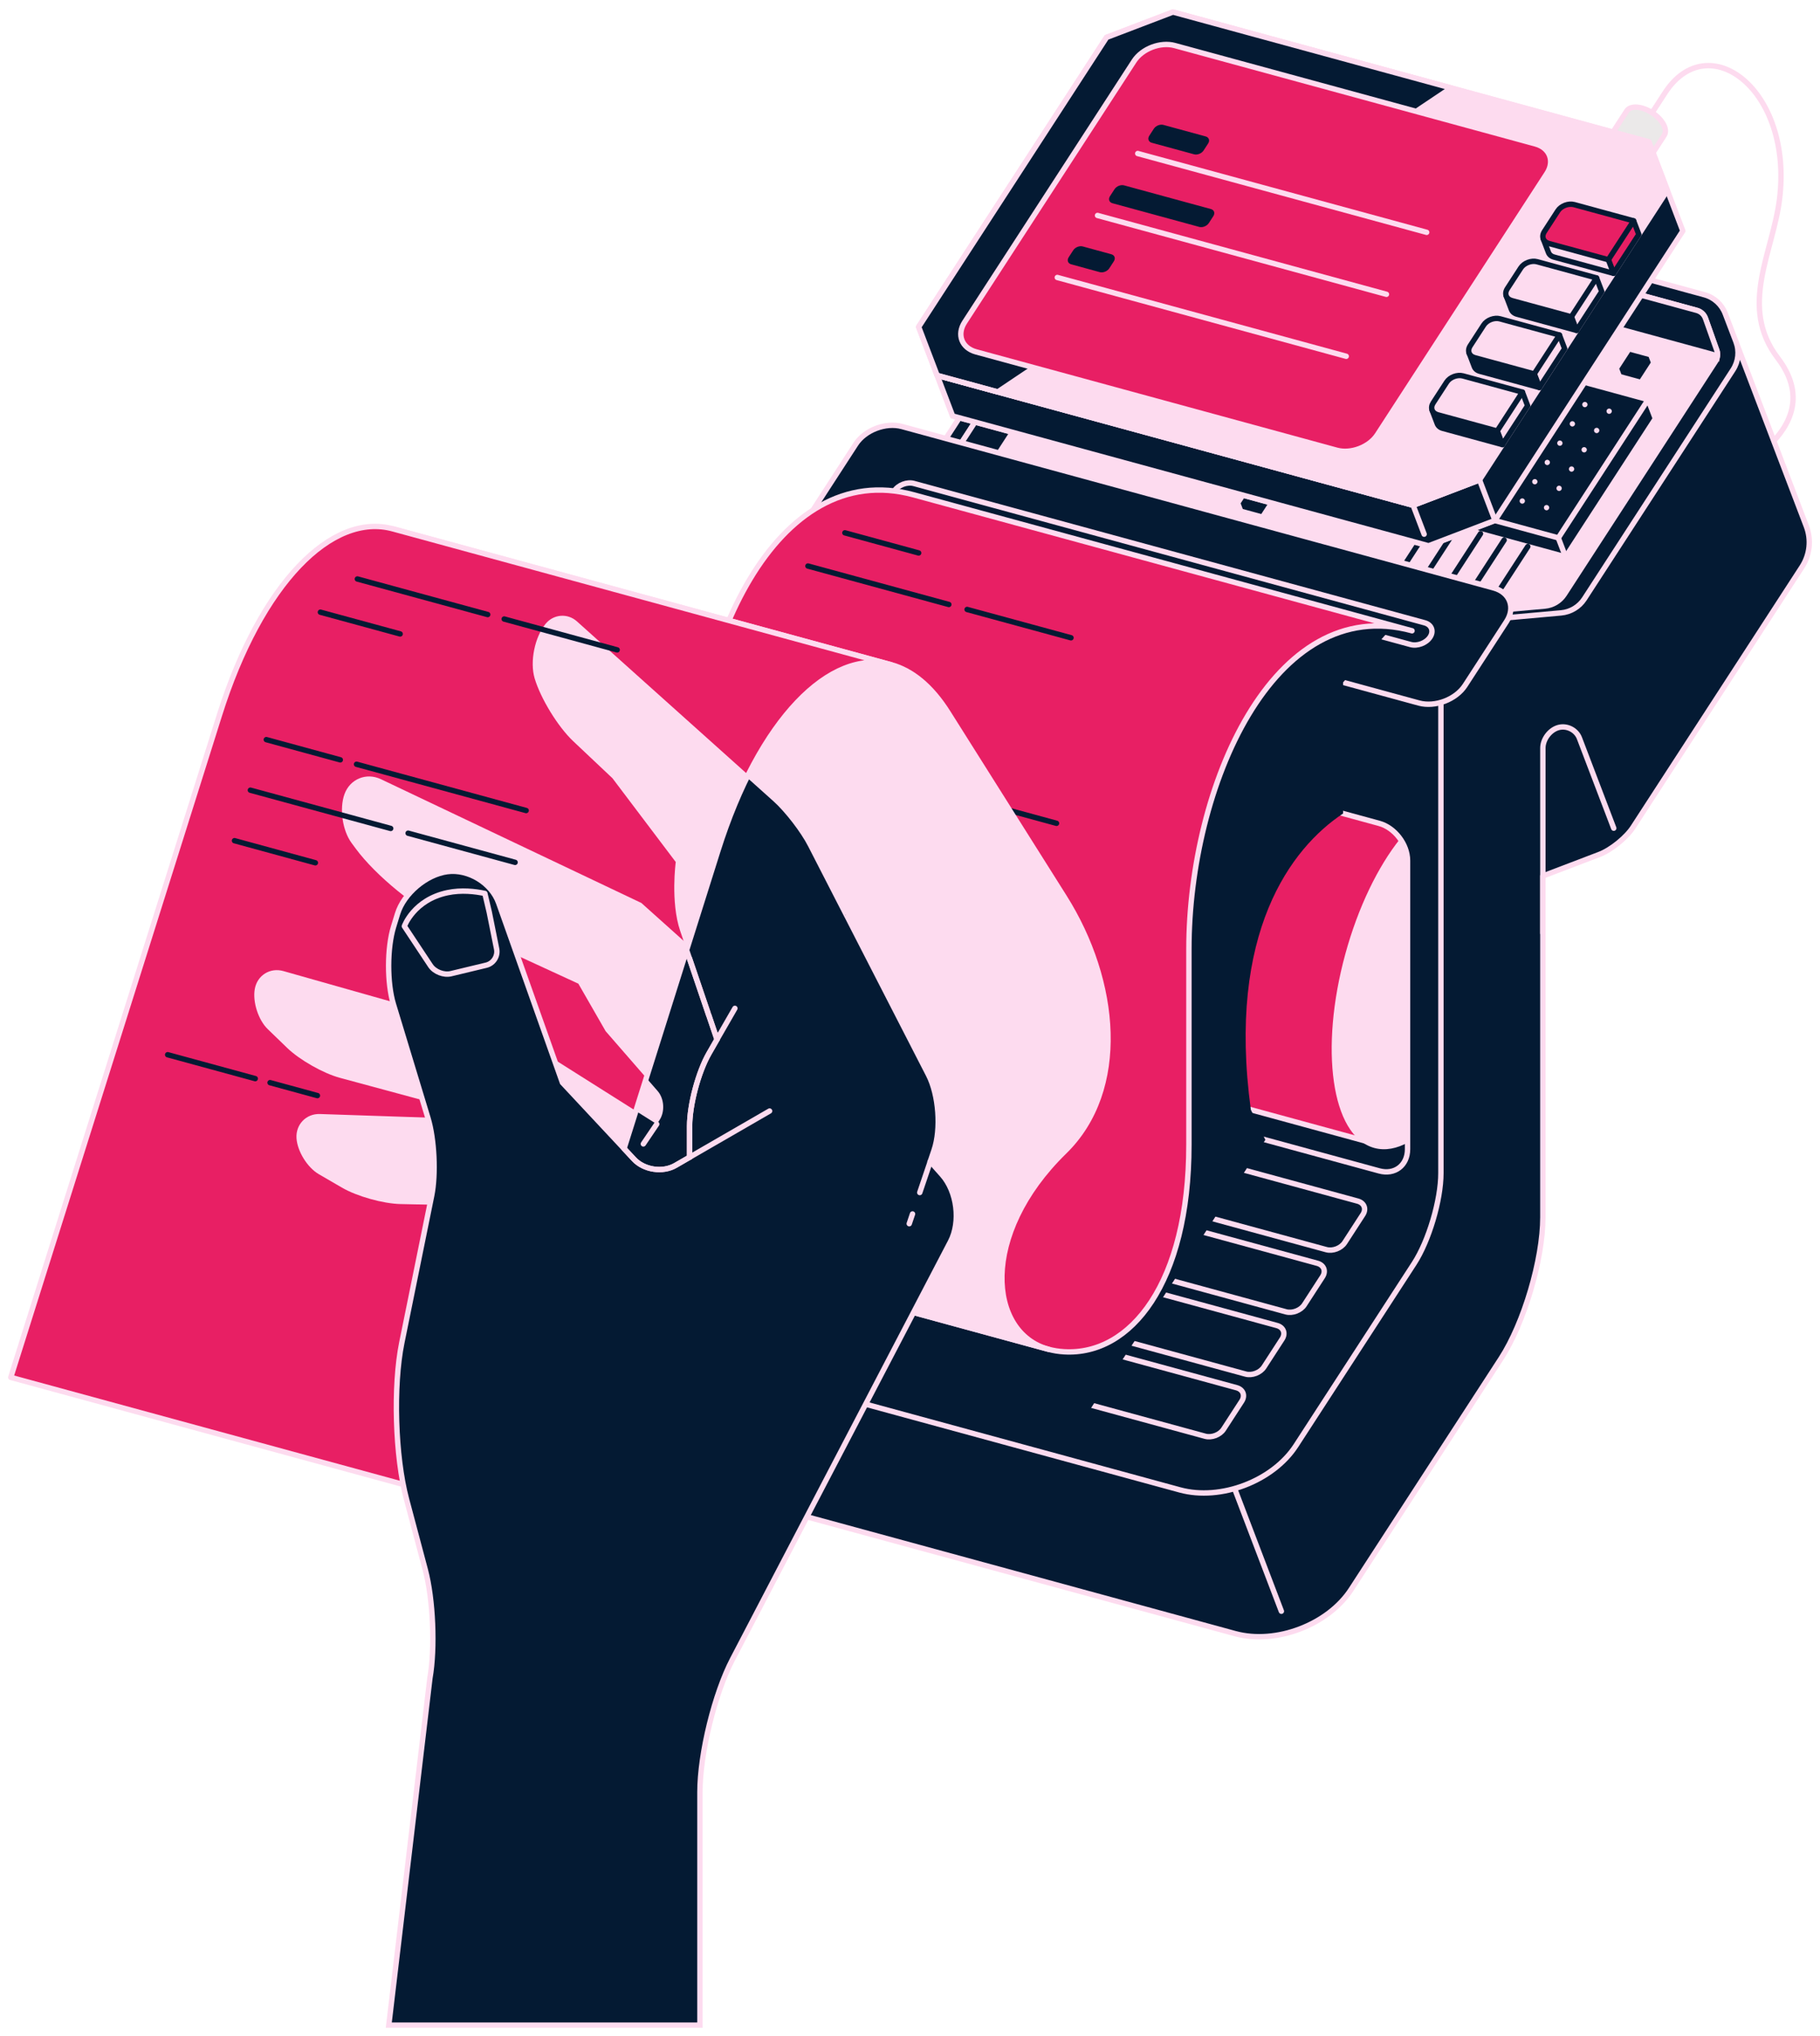 <svg width="169" height="189" viewBox="0 0 169 189" fill="none" xmlns="http://www.w3.org/2000/svg">
<path d="M152.434 11.968L154.603 8.625C158.622 2.431 166.498 8.323 165.244 18.479C164.631 23.45 161.434 28.463 165.085 33.25C170.282 40.073 159.476 44.469 159.476 44.469" stroke="#FDDBEF" stroke-width="0.5" stroke-linecap="round" stroke-linejoin="round"/>
<path d="M154.539 12.555C154.881 12.028 154.38 11.092 153.418 10.469C152.456 9.844 151.399 9.768 151.056 10.298L147.599 15.625L151.081 17.885L154.539 12.558V12.555Z" fill="#EBE9E9" stroke="#FDDBEF" stroke-width="0.5" stroke-linecap="round" stroke-linejoin="round"/>
<path d="M151.069 17.938C151.412 17.41 150.91 16.476 149.948 15.852C148.986 15.227 147.929 15.149 147.586 15.677C147.243 16.205 147.745 17.139 148.707 17.764C149.669 18.388 150.726 18.466 151.069 17.938Z" fill="#FDDBEF" stroke="#FDDBEF" stroke-width="0.5" stroke-linecap="round" stroke-linejoin="round"/>
<path d="M136.279 74.548L76.787 57.812V103.466L136.279 117.543V74.548Z" fill="#041A33"/>
<path d="M90.005 61.926C86.23 60.897 81.239 67.139 78.858 75.869C76.477 84.599 77.608 92.51 81.382 93.539L127.659 106.161L136.281 74.548L90.005 61.926Z" fill="#E81F64" stroke="#FDDBEF" stroke-width="0.5" stroke-linecap="round" stroke-linejoin="round"/>
<path d="M138.822 92.385C141.203 83.656 140.075 75.744 136.301 74.715C132.527 73.685 127.538 79.927 125.156 88.657C122.774 97.387 123.903 105.298 127.676 106.328C131.45 107.358 136.44 101.115 138.822 92.385Z" fill="#FDDBEF" stroke="#FDDBEF" stroke-width="0.5" stroke-linecap="round" stroke-linejoin="round"/>
<path d="M135.181 91.393C136.294 87.314 135.767 83.619 134.004 83.138C132.242 82.657 129.911 85.573 128.798 89.651C127.686 93.73 128.213 97.425 129.975 97.906C131.738 98.387 134.069 95.471 135.181 91.393Z" stroke="#FDDBEF" stroke-width="0.5" stroke-linecap="round" stroke-linejoin="round"/>
<path d="M61.278 123.622L116.45 136.279L131.971 111.209V71.091L125.456 53.989L161.196 31.729L167.73 48.856C168.206 50.103 168.057 51.503 167.33 52.624L151.647 76.783C151.012 77.764 149.596 78.907 148.504 79.323L143.266 81.32V112.996C143.266 116.92 141.517 122.825 139.38 126.117L125.466 147.549C123.329 150.841 118.482 152.689 114.694 151.657L73.894 140.53C70.106 139.498 65.865 135.65 64.465 131.984L61.579 124.422L61.271 123.615L61.278 123.622Z" fill="#041A33" stroke="#FDDBEF" stroke-width="0.5" stroke-linecap="round" stroke-linejoin="round"/>
<path d="M118.985 149.577L114.642 138.187" stroke="#FDDBEF" stroke-width="0.5" stroke-linecap="round" stroke-linejoin="round"/>
<path d="M75.224 48.608V91.809C75.224 94.933 73.833 99.631 72.132 102.25L61.757 118.232C59.62 121.524 60.969 125.063 64.757 126.095L109.564 138.314C113.351 139.346 118.196 137.498 120.335 134.206L131.316 117.289C132.681 115.184 133.799 111.412 133.799 108.904V64.586L75.224 48.611V48.608ZM130.701 106.685C130.701 108.187 129.513 109.095 128.066 108.698L80.779 95.803C79.328 95.406 78.144 93.853 78.144 92.352V65.555C78.144 64.053 79.332 63.145 80.779 63.542L128.066 76.437C129.516 76.834 130.701 78.386 130.701 79.888V106.685Z" fill="#041A33" stroke="#FDDBEF" stroke-width="0.5" stroke-linecap="round" stroke-linejoin="round"/>
<path d="M110.47 111.428C110.13 111.952 110.346 112.514 110.946 112.679L123.156 116.009C123.759 116.174 124.527 115.879 124.867 115.355L126.553 112.755C126.892 112.232 126.676 111.67 126.076 111.505L113.867 108.174C113.264 108.009 112.495 108.304 112.156 108.828L110.47 111.428Z" fill="#041A33" stroke="#FDDBEF" stroke-width="0.5" stroke-linecap="round" stroke-linejoin="round"/>
<path d="M106.723 117.201C106.384 117.725 106.599 118.287 107.2 118.452L119.409 121.782C120.012 121.947 120.781 121.652 121.12 121.128L122.806 118.528C123.146 118.004 122.93 117.443 122.33 117.277L110.12 113.947C109.517 113.782 108.749 114.077 108.409 114.601L106.723 117.201Z" fill="#041A33" stroke="#FDDBEF" stroke-width="0.5" stroke-linecap="round" stroke-linejoin="round"/>
<path d="M102.973 122.978C102.633 123.501 102.849 124.063 103.449 124.229L115.659 127.559C116.262 127.724 117.03 127.428 117.37 126.905L119.056 124.305C119.395 123.781 119.179 123.219 118.579 123.054L106.37 119.724C105.766 119.558 104.998 119.854 104.659 120.378L102.973 122.978Z" fill="#041A33" stroke="#FDDBEF" stroke-width="0.5" stroke-linecap="round" stroke-linejoin="round"/>
<path d="M99.222 128.751C98.883 129.275 99.099 129.837 99.698 130.002L111.908 133.332C112.511 133.497 113.28 133.202 113.619 132.678L115.305 130.078C115.645 129.554 115.429 128.992 114.829 128.827L102.619 125.497C102.016 125.332 101.248 125.627 100.908 126.151L99.222 128.751Z" fill="#041A33" stroke="#FDDBEF" stroke-width="0.5" stroke-linecap="round" stroke-linejoin="round"/>
<path d="M87.778 40.795L81.445 41.363L81.791 42.217L137.928 57.529L144.957 56.897C145.839 56.817 146.639 56.338 147.122 55.592L160.922 34.331C161.424 33.557 161.525 32.592 161.198 31.731L160.201 29.119C159.874 28.258 159.154 27.604 158.265 27.363L110.477 14.331L103.144 17.128L87.778 40.798V40.795Z" fill="#041A33" stroke="#FDDBEF" stroke-width="0.5" stroke-linecap="round" stroke-linejoin="round"/>
<path d="M89.307 41.071L83.326 41.608L83.653 42.414L136.663 56.871L143.454 56.262C144.19 56.195 144.857 55.795 145.26 55.173L159.295 33.554C159.495 33.246 159.54 32.862 159.416 32.516L158.365 29.557C158.235 29.192 157.936 28.916 157.562 28.814L110.758 16.049L103.834 18.69L89.307 41.071Z" fill="#FDDBEF" stroke="#FDDBEF" stroke-width="0.5" stroke-linecap="round" stroke-linejoin="round"/>
<path d="M145.373 51.7L128.71 47.154L137.04 34.315L153.707 38.861L145.373 51.7Z" fill="#041A33" stroke="#FDDBEF" stroke-width="0.5" stroke-linecap="round" stroke-linejoin="round"/>
<path d="M136.372 32.553L128.042 45.388L128.715 47.153L145.378 51.699L153.712 38.861L153.039 37.096L136.372 32.553Z" fill="#041A33" stroke="#FDDBEF" stroke-width="0.5" stroke-linecap="round" stroke-linejoin="round"/>
<path d="M117.341 42.975L114.925 46.699L115.214 47.458L117.23 48.007L119.649 44.283L119.357 43.524L117.341 42.975Z" fill="#041A33" stroke="#FDDBEF" stroke-width="0.5" stroke-linecap="round" stroke-linejoin="round"/>
<path d="M151.262 32.378L150.081 34.197L150.369 34.956L152.385 35.505L153.566 33.686L153.277 32.928L151.262 32.378Z" fill="#041A33" stroke="#FDDBEF" stroke-width="0.5" stroke-linecap="round" stroke-linejoin="round"/>
<path d="M153.039 37.095L144.705 49.934L128.042 45.387" stroke="#FDDBEF" stroke-width="0.5" stroke-linecap="round" stroke-linejoin="round"/>
<path d="M145.373 51.699L144.7 49.934" stroke="#FDDBEF" stroke-width="0.5" stroke-linecap="round" stroke-linejoin="round"/>
<path d="M149.422 38.421C149.559 38.421 149.67 38.31 149.67 38.173C149.67 38.037 149.559 37.926 149.422 37.926C149.285 37.926 149.175 38.037 149.175 38.173C149.175 38.31 149.285 38.421 149.422 38.421Z" fill="#FDDBEF"/>
<path d="M147.166 37.804C147.303 37.804 147.414 37.693 147.414 37.557C147.414 37.42 147.303 37.309 147.166 37.309C147.03 37.309 146.919 37.42 146.919 37.557C146.919 37.693 147.03 37.804 147.166 37.804Z" fill="#FDDBEF"/>
<path d="M144.911 37.189C145.048 37.189 145.159 37.078 145.159 36.942C145.159 36.805 145.048 36.694 144.911 36.694C144.774 36.694 144.663 36.805 144.663 36.942C144.663 37.078 144.774 37.189 144.911 37.189Z" fill="#FDDBEF"/>
<path d="M142.651 36.574C142.788 36.574 142.899 36.463 142.899 36.326C142.899 36.19 142.788 36.079 142.651 36.079C142.515 36.079 142.404 36.19 142.404 36.326C142.404 36.463 142.515 36.574 142.651 36.574Z" fill="#FDDBEF"/>
<path d="M140.392 35.956C140.529 35.956 140.64 35.845 140.64 35.709C140.64 35.572 140.529 35.461 140.392 35.461C140.255 35.461 140.144 35.572 140.144 35.709C140.144 35.845 140.255 35.956 140.392 35.956Z" fill="#FDDBEF"/>
<path d="M138.132 35.341C138.269 35.341 138.38 35.23 138.38 35.093C138.38 34.957 138.269 34.846 138.132 34.846C137.996 34.846 137.885 34.957 137.885 35.093C137.885 35.23 137.996 35.341 138.132 35.341Z" fill="#FDDBEF"/>
<path d="M148.261 40.209C148.398 40.209 148.509 40.098 148.509 39.961C148.509 39.824 148.398 39.713 148.261 39.713C148.124 39.713 148.013 39.824 148.013 39.961C148.013 40.098 148.124 40.209 148.261 40.209Z" fill="#FDDBEF"/>
<path d="M146.005 39.594C146.142 39.594 146.253 39.483 146.253 39.346C146.253 39.21 146.142 39.099 146.005 39.099C145.869 39.099 145.758 39.21 145.758 39.346C145.758 39.483 145.869 39.594 146.005 39.594Z" fill="#FDDBEF"/>
<path d="M143.746 38.978C143.883 38.978 143.993 38.867 143.993 38.73C143.993 38.593 143.883 38.482 143.746 38.482C143.609 38.482 143.498 38.593 143.498 38.73C143.498 38.867 143.609 38.978 143.746 38.978Z" fill="#FDDBEF"/>
<path d="M141.49 38.362C141.627 38.362 141.738 38.252 141.738 38.115C141.738 37.978 141.627 37.867 141.49 37.867C141.354 37.867 141.243 37.978 141.243 38.115C141.243 38.252 141.354 38.362 141.49 38.362Z" fill="#FDDBEF"/>
<path d="M139.231 37.746C139.367 37.746 139.478 37.635 139.478 37.498C139.478 37.361 139.367 37.251 139.231 37.251C139.094 37.251 138.983 37.361 138.983 37.498C138.983 37.635 139.094 37.746 139.231 37.746Z" fill="#FDDBEF"/>
<path d="M136.971 37.13C137.108 37.13 137.219 37.019 137.219 36.882C137.219 36.745 137.108 36.634 136.971 36.634C136.835 36.634 136.724 36.745 136.724 36.882C136.724 37.019 136.835 37.13 136.971 37.13Z" fill="#FDDBEF"/>
<path d="M147.1 42.001C147.237 42.001 147.348 41.89 147.348 41.754C147.348 41.617 147.237 41.506 147.1 41.506C146.963 41.506 146.852 41.617 146.852 41.754C146.852 41.89 146.963 42.001 147.1 42.001Z" fill="#FDDBEF"/>
<path d="M144.844 41.386C144.981 41.386 145.092 41.275 145.092 41.139C145.092 41.002 144.981 40.891 144.844 40.891C144.708 40.891 144.597 41.002 144.597 41.139C144.597 41.275 144.708 41.386 144.844 41.386Z" fill="#FDDBEF"/>
<path d="M142.585 40.77C142.722 40.77 142.832 40.659 142.832 40.523C142.832 40.386 142.722 40.275 142.585 40.275C142.448 40.275 142.337 40.386 142.337 40.523C142.337 40.659 142.448 40.77 142.585 40.77Z" fill="#FDDBEF"/>
<path d="M140.329 40.155C140.466 40.155 140.577 40.044 140.577 39.907C140.577 39.77 140.466 39.66 140.329 39.66C140.192 39.66 140.082 39.77 140.082 39.907C140.082 40.044 140.192 40.155 140.329 40.155Z" fill="#FDDBEF"/>
<path d="M138.07 39.538C138.206 39.538 138.317 39.427 138.317 39.291C138.317 39.154 138.206 39.043 138.07 39.043C137.933 39.043 137.822 39.154 137.822 39.291C137.822 39.427 137.933 39.538 138.07 39.538Z" fill="#FDDBEF"/>
<path d="M135.81 38.922C135.947 38.922 136.058 38.811 136.058 38.674C136.058 38.538 135.947 38.427 135.81 38.427C135.673 38.427 135.562 38.538 135.562 38.674C135.562 38.811 135.673 38.922 135.81 38.922Z" fill="#FDDBEF"/>
<path d="M145.931 43.791C146.068 43.791 146.179 43.68 146.179 43.543C146.179 43.406 146.068 43.295 145.931 43.295C145.794 43.295 145.683 43.406 145.683 43.543C145.683 43.68 145.794 43.791 145.931 43.791Z" fill="#FDDBEF"/>
<path d="M143.675 43.176C143.812 43.176 143.923 43.065 143.923 42.928C143.923 42.791 143.812 42.681 143.675 42.681C143.539 42.681 143.428 42.791 143.428 42.928C143.428 43.065 143.539 43.176 143.675 43.176Z" fill="#FDDBEF"/>
<path d="M141.416 42.56C141.553 42.56 141.663 42.449 141.663 42.312C141.663 42.175 141.553 42.065 141.416 42.065C141.279 42.065 141.168 42.175 141.168 42.312C141.168 42.449 141.279 42.56 141.416 42.56Z" fill="#FDDBEF"/>
<path d="M139.16 41.944C139.297 41.944 139.408 41.834 139.408 41.697C139.408 41.56 139.297 41.449 139.16 41.449C139.023 41.449 138.913 41.56 138.913 41.697C138.913 41.834 139.023 41.944 139.16 41.944Z" fill="#FDDBEF"/>
<path d="M136.901 41.328C137.037 41.328 137.148 41.217 137.148 41.08C137.148 40.944 137.037 40.833 136.901 40.833C136.764 40.833 136.653 40.944 136.653 41.08C136.653 41.217 136.764 41.328 136.901 41.328Z" fill="#FDDBEF"/>
<path d="M134.641 40.712C134.778 40.712 134.889 40.601 134.889 40.464C134.889 40.327 134.778 40.216 134.641 40.216C134.504 40.216 134.394 40.327 134.394 40.464C134.394 40.601 134.504 40.712 134.641 40.712Z" fill="#FDDBEF"/>
<path d="M144.774 45.581C144.911 45.581 145.021 45.47 145.021 45.333C145.021 45.196 144.911 45.085 144.774 45.085C144.637 45.085 144.526 45.196 144.526 45.333C144.526 45.47 144.637 45.581 144.774 45.581Z" fill="#FDDBEF"/>
<path d="M142.518 44.966C142.655 44.966 142.766 44.855 142.766 44.718C142.766 44.582 142.655 44.471 142.518 44.471C142.381 44.471 142.271 44.582 142.271 44.718C142.271 44.855 142.381 44.966 142.518 44.966Z" fill="#FDDBEF"/>
<path d="M140.259 44.35C140.395 44.35 140.506 44.239 140.506 44.102C140.506 43.965 140.395 43.855 140.259 43.855C140.122 43.855 140.011 43.965 140.011 44.102C140.011 44.239 140.122 44.35 140.259 44.35Z" fill="#FDDBEF"/>
<path d="M138.003 43.733C138.14 43.733 138.251 43.622 138.251 43.485C138.251 43.348 138.14 43.237 138.003 43.237C137.866 43.237 137.755 43.348 137.755 43.485C137.755 43.622 137.866 43.733 138.003 43.733Z" fill="#FDDBEF"/>
<path d="M135.743 43.118C135.88 43.118 135.991 43.007 135.991 42.87C135.991 42.733 135.88 42.623 135.743 42.623C135.607 42.623 135.496 42.733 135.496 42.87C135.496 43.007 135.607 43.118 135.743 43.118Z" fill="#FDDBEF"/>
<path d="M133.484 42.502C133.621 42.502 133.732 42.391 133.732 42.254C133.732 42.117 133.621 42.006 133.484 42.006C133.347 42.006 133.236 42.117 133.236 42.254C133.236 42.391 133.347 42.502 133.484 42.502Z" fill="#FDDBEF"/>
<path d="M143.609 47.374C143.745 47.374 143.856 47.263 143.856 47.127C143.856 46.99 143.745 46.879 143.609 46.879C143.472 46.879 143.361 46.99 143.361 47.127C143.361 47.263 143.472 47.374 143.609 47.374Z" fill="#FDDBEF"/>
<path d="M141.353 46.758C141.49 46.758 141.601 46.648 141.601 46.511C141.601 46.374 141.49 46.263 141.353 46.263C141.216 46.263 141.105 46.374 141.105 46.511C141.105 46.648 141.216 46.758 141.353 46.758Z" fill="#FDDBEF"/>
<path d="M139.094 46.143C139.23 46.143 139.341 46.032 139.341 45.896C139.341 45.759 139.23 45.648 139.094 45.648C138.957 45.648 138.846 45.759 138.846 45.896C138.846 46.032 138.957 46.143 139.094 46.143Z" fill="#FDDBEF"/>
<path d="M136.838 45.526C136.975 45.526 137.086 45.415 137.086 45.278C137.086 45.142 136.975 45.031 136.838 45.031C136.701 45.031 136.59 45.142 136.59 45.278C136.59 45.415 136.701 45.526 136.838 45.526Z" fill="#FDDBEF"/>
<path d="M134.575 44.911C134.711 44.911 134.822 44.8 134.822 44.664C134.822 44.527 134.711 44.416 134.575 44.416C134.438 44.416 134.327 44.527 134.327 44.664C134.327 44.8 134.438 44.911 134.575 44.911Z" fill="#FDDBEF"/>
<path d="M132.319 44.295C132.456 44.295 132.566 44.184 132.566 44.047C132.566 43.911 132.456 43.8 132.319 43.8C132.182 43.8 132.071 43.911 132.071 44.047C132.071 44.184 132.182 44.295 132.319 44.295Z" fill="#FDDBEF"/>
<path d="M138.972 55.2L141.867 50.739" stroke="#041A33" stroke-width="0.5" stroke-linecap="round" stroke-linejoin="round"/>
<path d="M136.775 54.604L139.67 50.141" stroke="#041A33" stroke-width="0.5" stroke-linecap="round" stroke-linejoin="round"/>
<path d="M134.581 54.004L137.476 49.544" stroke="#041A33" stroke-width="0.5" stroke-linecap="round" stroke-linejoin="round"/>
<path d="M132.391 53.407L135.289 48.946" stroke="#041A33" stroke-width="0.5" stroke-linecap="round" stroke-linejoin="round"/>
<path d="M130.197 52.807L133.092 48.347" stroke="#041A33" stroke-width="0.5" stroke-linecap="round" stroke-linejoin="round"/>
<path d="M112.212 20.135L159.016 32.9C159.181 32.944 159.33 33.03 159.457 33.135C159.498 32.928 159.489 32.716 159.416 32.516L158.365 29.557C158.235 29.192 157.936 28.916 157.562 28.814L110.758 16.049L103.834 18.69L89.307 41.071L83.326 41.608L83.653 42.414L91.202 44.475L105.285 22.776L112.209 20.135H112.212Z" fill="#041A33" stroke="#FDDBEF" stroke-width="0.5" stroke-miterlimit="10"/>
<path d="M79.467 41.23C80.318 39.919 82.245 39.185 83.753 39.595L138.693 54.579C140.201 54.989 140.738 56.398 139.887 57.706L136.043 63.63C135.192 64.941 133.265 65.675 131.757 65.265L76.816 50.281C75.308 49.871 74.772 48.462 75.623 47.154L79.467 41.23Z" fill="#041A33" stroke="#FDDBEF" stroke-width="0.5" stroke-linecap="round" stroke-linejoin="round"/>
<path d="M83.05 45.576C83.408 45.021 84.227 44.709 84.865 44.884L132.292 57.817C132.93 57.992 133.158 58.589 132.796 59.141C132.434 59.694 131.619 60.008 130.98 59.833L83.554 46.9C82.916 46.725 82.688 46.129 83.05 45.576Z" fill="#041A33" stroke="#FDDBEF" stroke-width="0.5" stroke-linecap="round" stroke-linejoin="round"/>
<path d="M149.848 76.884L146.661 68.525C146.368 67.76 145.486 67.318 144.699 67.544C143.911 67.769 143.267 68.626 143.267 69.445V86.633" stroke="#FDDBEF" stroke-width="0.5" stroke-linecap="round" stroke-linejoin="round"/>
<path d="M98.788 134.593L117.496 105.815L116.15 103.021C113.912 86.583 119.893 78.71 124.715 75.522V63.348L128.722 58.846L111.172 53.897L65.188 125.431L98.788 134.596V134.593Z" fill="#041A33"/>
<path d="M154.827 17.673L153.11 13.174L108.919 1.12L102.754 3.473L85.306 30.349L87.023 34.851L88.458 38.616L132.653 50.667L138.818 48.314L156.262 21.438L154.827 17.673Z" fill="#041A33" stroke="#FDDBEF" stroke-width="0.5" stroke-linecap="round" stroke-linejoin="round"/>
<path d="M138.819 48.314L137.384 44.552L131.219 46.905L87.025 34.851L88.46 38.616L132.654 50.667L138.819 48.314Z" fill="#041A33" stroke="#FDDBEF" stroke-width="0.5" stroke-miterlimit="10"/>
<path d="M87.023 34.851L85.306 30.349L102.754 3.473L108.919 1.12L153.11 13.174L154.827 17.676L137.383 44.552L131.218 46.905L87.023 34.851Z" fill="#FDDBEF" stroke="#FDDBEF" stroke-width="0.5" stroke-linecap="round" stroke-linejoin="round"/>
<path d="M151.693 20.502L149.293 20.981L148.023 20.635L149.833 25.375L152.176 21.765L151.693 20.502Z" fill="#E81F64" stroke="#041A33" stroke-width="0.5" stroke-linecap="round" stroke-linejoin="round"/>
<path d="M146.652 20.26C146.119 20.114 145.44 20.375 145.138 20.838L144.414 21.953L143.303 22.175L143.786 23.438C143.862 23.638 144.043 23.8 144.31 23.87L149.83 25.375L148.021 20.632L146.649 20.257L146.652 20.26Z" fill="#FDDBEF" stroke="#041A33" stroke-width="0.5" stroke-linecap="round" stroke-linejoin="round"/>
<path d="M149.349 24.11L143.829 22.606C143.295 22.46 143.108 21.964 143.407 21.501L144.657 19.574C144.959 19.11 145.638 18.853 146.172 18.996L151.692 20.501L149.349 24.11Z" fill="#E81F64" stroke="#041A33" stroke-width="0.5" stroke-linecap="round" stroke-linejoin="round"/>
<path d="M148.252 25.802L145.852 26.278L144.582 25.933L146.391 30.675L148.734 27.066L148.252 25.802Z" fill="#FDDBEF" stroke="#041A33" stroke-width="0.5" stroke-linecap="round" stroke-linejoin="round"/>
<path d="M143.215 25.558C142.682 25.412 142.002 25.672 141.701 26.136L140.977 27.25L139.866 27.473L140.348 28.736C140.424 28.936 140.605 29.098 140.872 29.168L146.393 30.672L144.583 25.93L143.212 25.555L143.215 25.558Z" fill="#041A33" stroke="#041A33" stroke-width="0.5" stroke-linecap="round" stroke-linejoin="round"/>
<path d="M145.908 29.412L140.387 27.907C139.854 27.761 139.667 27.266 139.965 26.802L141.216 24.875C141.517 24.412 142.197 24.155 142.73 24.298L148.251 25.802L145.908 29.412Z" fill="#FDDBEF" stroke="#041A33" stroke-width="0.5" stroke-linecap="round" stroke-linejoin="round"/>
<path d="M144.806 31.103L142.41 31.582L141.136 31.233L142.946 35.976L145.289 32.367L144.806 31.103Z" fill="#FDDBEF" stroke="#041A33" stroke-width="0.5" stroke-linecap="round" stroke-linejoin="round"/>
<path d="M139.77 30.861C139.236 30.715 138.557 30.975 138.255 31.439L137.532 32.553L136.42 32.775L136.903 34.039C136.979 34.239 137.16 34.401 137.427 34.47L142.947 35.975L141.138 31.232L139.766 30.858L139.77 30.861Z" fill="#041A33" stroke="#041A33" stroke-width="0.5" stroke-linecap="round" stroke-linejoin="round"/>
<path d="M142.463 34.712L136.942 33.207C136.409 33.061 136.221 32.566 136.52 32.102L137.771 30.175C138.072 29.712 138.752 29.455 139.285 29.598L144.806 31.102L142.463 34.712Z" fill="#FDDBEF" stroke="#041A33" stroke-width="0.5" stroke-linecap="round" stroke-linejoin="round"/>
<path d="M141.369 36.403L138.969 36.88L137.699 36.533L139.509 41.276L141.851 37.667L141.369 36.403Z" fill="#FDDBEF" stroke="#041A33" stroke-width="0.5" stroke-linecap="round" stroke-linejoin="round"/>
<path d="M136.328 36.158C135.795 36.012 135.116 36.273 134.814 36.736L134.09 37.85L132.979 38.072L133.462 39.336C133.538 39.536 133.719 39.698 133.985 39.768L139.506 41.273L137.697 36.53L136.325 36.155L136.328 36.158Z" fill="#041A33" stroke="#041A33" stroke-width="0.5" stroke-linecap="round" stroke-linejoin="round"/>
<path d="M139.025 40.012L133.504 38.507C132.971 38.361 132.784 37.866 133.082 37.403L134.333 35.476C134.635 35.012 135.314 34.755 135.847 34.898L141.368 36.403L139.025 40.012Z" fill="#FDDBEF" stroke="#041A33" stroke-width="0.5" stroke-linecap="round" stroke-linejoin="round"/>
<path d="M108.919 1.12L102.754 3.473L85.306 30.349L87.023 34.851L92.646 36.384L134.754 8.168L108.919 1.12Z" fill="#041A33" stroke="#FDDBEF" stroke-width="0.5" stroke-linecap="round" stroke-linejoin="round"/>
<path d="M137.384 44.552L131.219 46.905L87.025 34.851" stroke="#FDDBEF" stroke-width="0.5" stroke-linecap="round" stroke-linejoin="round"/>
<path d="M131.219 46.905L132.241 49.591" stroke="#FDDBEF" stroke-width="0.5" stroke-linecap="round" stroke-linejoin="round"/>
<path d="M90.627 32.664C89.3 32.302 88.823 31.06 89.576 29.905L105.306 5.67C106.055 4.514 107.757 3.866 109.084 4.228L142.58 13.362C143.907 13.724 144.383 14.965 143.63 16.12L127.9 40.356C127.151 41.511 125.449 42.159 124.122 41.797L90.627 32.664Z" fill="#E81F64" stroke="#FDDBEF" stroke-width="0.5" stroke-linecap="round" stroke-linejoin="round"/>
<path d="M105.647 14.252L132.477 21.568" stroke="#FDDBEF" stroke-width="0.5" stroke-linecap="round" stroke-linejoin="round"/>
<path d="M101.912 20.002L128.742 27.321" stroke="#FDDBEF" stroke-width="0.5" stroke-linecap="round" stroke-linejoin="round"/>
<path d="M98.177 25.759L125.007 33.075" stroke="#FDDBEF" stroke-width="0.5" stroke-linecap="round" stroke-linejoin="round"/>
<path d="M111.764 13.968C111.581 14.248 111.186 14.406 110.88 14.325L106.95 13.253C106.643 13.168 106.541 12.875 106.724 12.594L107.141 11.952C107.324 11.671 107.719 11.514 108.026 11.594L111.956 12.666C112.262 12.751 112.364 13.045 112.181 13.325L111.764 13.968Z" fill="#041A33"/>
<path d="M112.249 20.708C112.066 20.989 111.67 21.146 111.364 21.066L103.3 18.867C102.993 18.782 102.891 18.488 103.074 18.207L103.491 17.565C103.674 17.284 104.07 17.127 104.376 17.208L112.44 19.407C112.746 19.492 112.848 19.785 112.666 20.066L112.249 20.708Z" fill="#041A33"/>
<path d="M103.007 24.906C102.824 25.187 102.429 25.345 102.123 25.264L99.464 24.536C99.158 24.451 99.056 24.158 99.239 23.877L99.656 23.235C99.839 22.954 100.234 22.797 100.54 22.878L103.199 23.605C103.505 23.69 103.607 23.984 103.424 24.264L103.007 24.906Z" fill="#041A33"/>
<path d="M131.117 58.556C118.234 55.042 110.399 73.02 110.399 88.119V106.278C110.399 119.087 105.008 125.849 98.821 125.491C98.303 125.462 97.814 125.383 97.361 125.259L51.065 112.633C51.525 112.76 52.02 112.84 52.544 112.872C58.731 113.23 64.122 106.465 64.122 93.659V75.5C64.122 60.404 71.96 42.426 84.84 45.937L131.117 58.56V58.556Z" fill="#E81F64" stroke="#FDDBEF" stroke-width="0.5" stroke-linecap="round" stroke-linejoin="round"/>
<path d="M78.453 49.464L85.304 51.334" stroke="#041A33" stroke-width="0.5" stroke-linecap="round" stroke-linejoin="round"/>
<path d="M89.801 56.579L99.449 59.208" stroke="#041A33" stroke-width="0.5" stroke-linecap="round" stroke-linejoin="round"/>
<path d="M75.023 52.547L88.106 56.116" stroke="#041A33" stroke-width="0.5" stroke-linecap="round" stroke-linejoin="round"/>
<path d="M73.679 69.771L98.105 76.431" stroke="#041A33" stroke-width="0.5" stroke-linecap="round" stroke-linejoin="round"/>
<path d="M51.074 112.636C45.204 111.036 44.671 101.994 52.554 94.293C58.43 88.553 57.474 78.461 52.55 70.651L41.75 53.524C40.201 51.067 38.404 49.622 36.499 49.095L82.754 61.711C84.668 62.232 86.472 63.679 88.027 66.146L98.827 83.273C103.751 91.083 104.707 101.172 98.83 106.915C90.938 114.623 91.757 123.734 97.37 125.264L51.074 112.639V112.636Z" fill="#FDDBEF" stroke="#FDDBEF" stroke-width="0.5" stroke-linecap="round" stroke-linejoin="round"/>
<path d="M72.339 111.525L48.364 96.394L26.313 90.15C25.078 89.801 23.885 90.547 23.659 91.81C23.444 93.013 23.986 94.693 24.863 95.54L26.663 97.28C27.812 98.391 30.012 99.642 31.555 100.058L44.498 103.556L47.266 106.919L61.092 118.007L72.336 111.528L72.339 111.525Z" fill="#041A33"/>
<path d="M61.093 118.004L54.08 114.661L50.584 112.064L37.178 111.779C35.581 111.744 33.143 111.061 31.762 110.258L29.597 109.001C28.54 108.388 27.613 106.886 27.533 105.667C27.451 104.388 28.432 103.375 29.711 103.42L52.616 104.185L68.747 109.541L61.093 118.007V118.004Z" fill="#041A33"/>
<path d="M59.405 106.697L61.23 103.999C61.76 103.218 61.687 101.992 61.065 101.281L56.236 95.729L53.703 91.319L41.56 85.729C38.719 84.421 34.877 81.287 33.02 78.767L32.646 78.259C31.801 77.11 31.503 75.071 31.985 73.729C32.493 72.319 34.014 71.69 35.366 72.335L59.547 83.824L84.211 105.923L76.716 114.478L59.401 106.697H59.405Z" fill="#041A33"/>
<path d="M86.213 99.782L78.572 84.896L75.254 78.433C74.572 77.102 73.099 75.194 71.985 74.194L53.556 57.68C52.696 56.908 51.391 57.01 50.657 57.902C49.642 59.143 49.178 61.416 49.629 62.956C50.181 64.832 51.794 67.467 53.219 68.81L56.861 72.245L62.737 80.023C62.737 80.023 62.239 83.74 63.15 86.42L65.778 94.156" fill="#041A33"/>
<path d="M86.213 99.782L78.572 84.896L75.254 78.433C74.572 77.102 73.099 75.194 71.985 74.194L53.556 57.68C52.696 56.908 51.391 57.01 50.657 57.902C49.642 59.143 49.178 61.416 49.629 62.956C50.181 64.832 51.794 67.467 53.219 68.81L56.861 72.245L62.737 80.023C62.737 80.023 62.239 83.74 63.15 86.42L65.778 94.156" stroke="#FDDBEF" stroke-width="0.5" stroke-linecap="round" stroke-linejoin="round"/>
<path d="M63.334 76.774L62.979 78.438" stroke="#FDDBEF" stroke-width="0.5" stroke-linecap="round" stroke-linejoin="round"/>
<path d="M1 127.866L20.378 66.382C24.251 54.09 30.848 47.541 36.499 49.099L82.753 61.716C77.109 60.182 70.525 66.728 66.655 79.005L47.277 140.488L1 127.866Z" fill="#E81F64" stroke="#FDDBEF" stroke-width="0.5" stroke-linecap="round" stroke-linejoin="round"/>
<path d="M48.364 96.393L26.313 90.148C25.078 89.799 23.885 90.545 23.659 91.809C23.444 93.012 23.986 94.691 24.863 95.539L26.663 97.279C27.812 98.39 30.012 99.641 31.555 100.057L44.498 103.555L44.803 103.923L29.71 103.418C28.428 103.374 27.45 104.387 27.532 105.666C27.612 106.885 28.542 108.384 29.596 109L31.761 110.257C33.142 111.06 35.58 111.742 37.177 111.777L50.584 112.063L54.079 114.66L55.244 115.215L56.911 109.926L59.05 103.136L48.364 96.39V96.393Z" fill="#FDDBEF"/>
<path d="M59.548 83.823L35.367 72.334C34.014 71.692 32.494 72.318 31.986 73.727C31.503 75.07 31.799 77.108 32.646 78.257L33.021 78.765C34.875 81.286 38.716 84.416 41.561 85.727L53.704 91.318L56.237 95.728L60.018 100.074L63.91 87.727L59.551 83.823H59.548Z" fill="#FDDBEF"/>
<path d="M50.668 57.903C49.652 59.144 49.189 61.417 49.64 62.957C50.192 64.833 51.805 67.468 53.23 68.811L56.871 72.246L62.748 80.024C62.748 80.024 62.249 83.741 63.16 86.421L63.764 88.192L66.659 79.002C67.484 76.379 68.437 74.017 69.478 71.941L53.567 57.681C52.706 56.909 51.401 57.011 50.671 57.903H50.668Z" fill="#FDDBEF"/>
<path d="M60.981 104.359L59.74 106.194" stroke="#FDDBEF" stroke-width="0.5" stroke-linecap="round" stroke-linejoin="round"/>
<path d="M65.787 94.156L66.58 96.493L65.844 97.776C64.847 99.506 64.034 102.55 64.034 104.547V107.433L62.72 108.192C61.536 108.874 59.806 108.617 58.872 107.617L52.225 100.503L46.307 83.833C45.647 81.969 43.501 80.658 41.539 80.918C39.58 81.178 37.497 82.941 36.916 84.829L36.548 86.029C35.939 88.007 35.932 91.249 36.532 93.23L39.742 103.801C40.336 105.76 40.491 109.004 40.082 111.011L37.313 124.643C36.497 128.668 36.691 135.208 37.748 139.176L39.491 145.725C40.221 148.468 40.415 152.999 39.92 155.795L36.174 187.812H64.993V166.37C64.993 162.773 66.355 157.224 68.019 154.037L88.251 115.281C89.219 113.423 88.873 110.623 87.482 109.058L86.381 107.82L86.733 106.779C87.403 104.795 87.171 101.646 86.216 99.782L78.574 84.896L65.784 94.156H65.787Z" fill="#041A33"/>
<path d="M65.787 94.156L66.58 96.493L65.844 97.776C64.847 99.506 64.034 102.55 64.034 104.547V107.433L62.72 108.192C61.536 108.874 59.806 108.617 58.872 107.617L52.225 100.503L46.307 83.833C45.647 81.969 43.501 80.658 41.539 80.918C39.58 81.178 37.497 82.941 36.916 84.829L36.548 86.029C35.939 88.007 35.932 91.249 36.532 93.23L39.742 103.801C40.336 105.76 40.491 109.004 40.082 111.011L37.313 124.643C36.497 128.668 36.691 135.208 37.748 139.176L39.491 145.725C40.221 148.468 40.415 152.999 39.92 155.795L36.102 188H64.993V166.37C64.993 162.773 66.355 157.224 68.019 154.037L88.251 115.281C89.219 113.423 88.873 110.623 87.482 109.058L86.381 107.82L86.733 106.779C87.403 104.795 87.171 101.646 86.216 99.782L78.574 84.896" stroke="#FDDBEF" stroke-width="0.5" stroke-miterlimit="10"/>
<path d="M64.031 88.992L66.581 96.493L65.844 97.776C64.847 99.506 64.034 102.551 64.034 104.547V107.433" stroke="#FDDBEF" stroke-width="0.5" stroke-linecap="round" stroke-linejoin="round"/>
<path d="M71.463 103.141L62.717 108.192C61.533 108.874 59.803 108.617 58.869 107.617L57.952 106.636" stroke="#FDDBEF" stroke-width="0.5" stroke-linecap="round" stroke-linejoin="round"/>
<path d="M85.406 110.709L86.384 107.82" stroke="#FDDBEF" stroke-width="0.5" stroke-linecap="round" stroke-linejoin="round"/>
<path d="M84.429 113.601L84.734 112.696" stroke="#FDDBEF" stroke-width="0.5" stroke-linecap="round" stroke-linejoin="round"/>
<path d="M68.241 93.61L66.581 96.493" stroke="#FDDBEF" stroke-width="0.5" stroke-linecap="round" stroke-linejoin="round"/>
<path d="M45.439 84.721L46.115 88.09C46.252 88.763 45.817 89.445 45.147 89.604L41.874 90.391C41.207 90.553 40.35 90.216 39.972 89.642L37.547 85.984C37.547 85.984 38.416 83.531 41.559 82.87C42.848 82.6 44.115 82.75 45.023 82.943L45.439 84.715V84.721Z" stroke="#FDDBEF" stroke-width="0.5" stroke-linecap="round" stroke-linejoin="round"/>
<path d="M46.819 57.467L57.308 60.33" stroke="#041A33" stroke-width="0.5" stroke-linecap="round" stroke-linejoin="round"/>
<path d="M33.184 53.749L45.286 57.051" stroke="#041A33" stroke-width="0.5" stroke-linecap="round" stroke-linejoin="round"/>
<path d="M33.107 70.949L48.857 75.245" stroke="#041A33" stroke-width="0.5" stroke-linecap="round" stroke-linejoin="round"/>
<path d="M24.73 68.663L31.599 70.539" stroke="#041A33" stroke-width="0.5" stroke-linecap="round" stroke-linejoin="round"/>
<path d="M37.897 77.349L47.83 80.056" stroke="#041A33" stroke-width="0.5" stroke-linecap="round" stroke-linejoin="round"/>
<path d="M23.25 73.356L36.279 76.908" stroke="#041A33" stroke-width="0.5" stroke-linecap="round" stroke-linejoin="round"/>
<path d="M21.775 78.044L29.283 80.095" stroke="#041A33" stroke-width="0.5" stroke-linecap="round" stroke-linejoin="round"/>
<path d="M25.077 100.508L29.474 101.708" stroke="#041A33" stroke-width="0.5" stroke-linecap="round" stroke-linejoin="round"/>
<path d="M15.568 97.914L23.701 100.133" stroke="#041A33" stroke-width="0.5" stroke-linecap="round" stroke-linejoin="round"/>
<path d="M29.751 56.832L37.157 58.851" stroke="#041A33" stroke-width="0.5" stroke-linecap="round" stroke-linejoin="round"/>
</svg>

